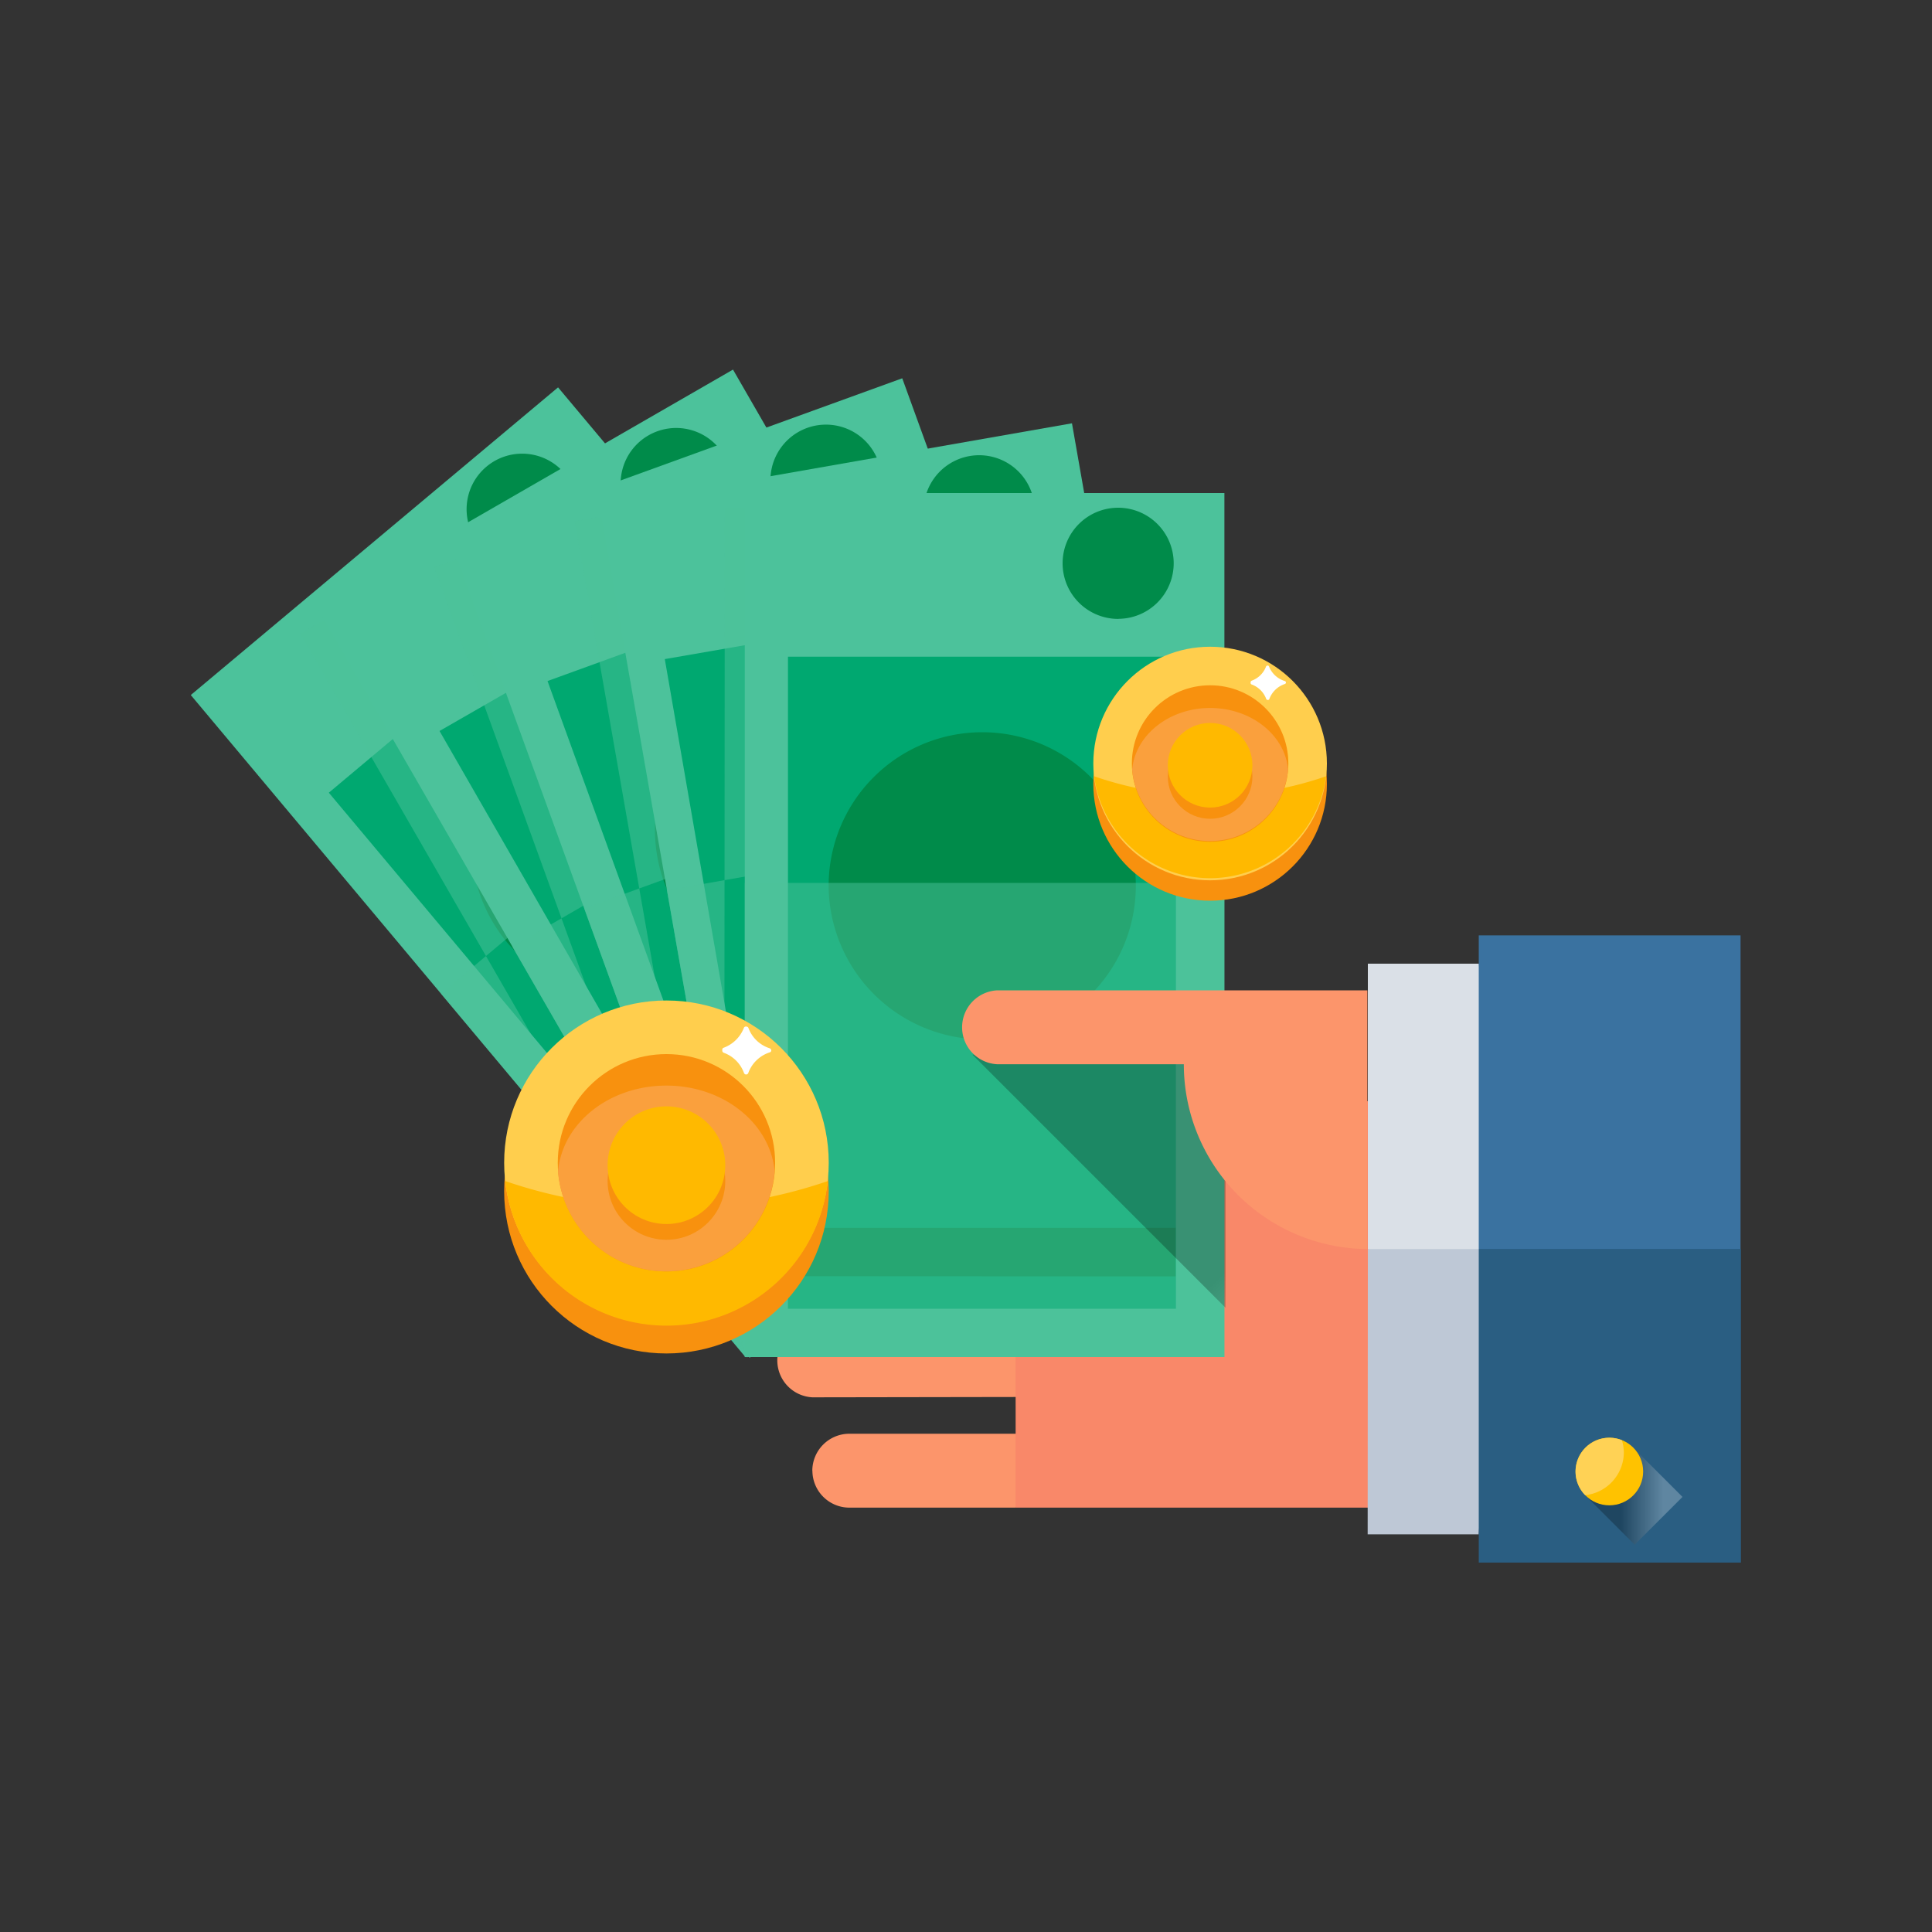 <svg xmlns="http://www.w3.org/2000/svg" xmlns:xlink="http://www.w3.org/1999/xlink" viewBox="0 0 200 200"><rect x="0" y="0" width="200" height="200" fill="#333333" stroke="none"/><defs><style>.cls-1{isolation:isolate;}.cls-2{fill:#fc956b;}.cls-3{fill:#f98869;}.cls-4{fill:#bec8d6;}.cls-5{fill:#dae0e7;}.cls-6{fill:#2a5e82;}.cls-7{fill:#3a72a0;}.cls-15,.cls-8{opacity:0.25;}.cls-14,.cls-15,.cls-8{mix-blend-mode:multiply;}.cls-8{fill:url(#linear-gradient);}.cls-9{fill:#ffc200;}.cls-10{fill:#ffd255;}.cls-11,.cls-14{fill:#4cc29b;}.cls-12{fill:#00a870;}.cls-13{fill:#008b4a;}.cls-14{opacity:0.5;}.cls-15{fill:url(#linear-gradient-2);}.cls-16{fill:#f8910e;}.cls-17{fill:#ffce4d;}.cls-18{fill:#ffb900;}.cls-19{fill:#faa03d;}.cls-20{fill:#fff;}</style><linearGradient id="linear-gradient" x1="171.27" x2="168.19" y1="157.04" y2="153.96" gradientTransform="translate(-60 164.99) rotate(-45)" gradientUnits="userSpaceOnUse"><stop offset="0" stop-color="#fff"/><stop offset="1"/></linearGradient><linearGradient id="linear-gradient-2" x1="113.78" x2="113.78" y1="126.71" y2="108.45" xlink:href="#linear-gradient"/></defs><title>moneyline_wager</title><g class="cls-1"><g id="Layer_1"><path d="M84.1 152.25a3.83 3.83 0 0 0 3.82 3.82h17.2l9.58-7.65H87.92a3.84 3.84 0 0 0-3.83 3.83zm0 0M114.7 144.6V137H84.1a3.83 3.83 0 0 0 0 7.65zm-30.6 0M114.7 125.47H80.27a3.83 3.83 0 1 0 0 7.65h34.43zm0 7.65M114.7 121.65l-9.57-7.65h-21a3.83 3.83 0 0 0 0 7.66zm-30.6 0" class="cls-2"/><path d="M105.13 114h40.28v42.07h-40.27z" class="cls-3"/><path d="M141.58 158.83h11.5l1.92-31.38-13.4 1.85zm0-29.53" class="cls-4"/><path d="M155 129.3l-1.9-29.54h-11.5v29.54zm-13.4 0" class="cls-5"/><path d="M158.8 125.7l21.42 3.6v32.46h-27.14V129.3zm-5.72 3.6" class="cls-6"/><path d="M153.08 96.83h27.1v32.46h-27.1z" class="cls-7"/><path d="M169.07 149.86l5.1 5.1-4.95 4.95-5.1-5.1z" class="cls-8"/><circle cx="166.6" cy="152.33" r="3.5" class="cls-9"/><path d="M163.1 152.33a3.48 3.48 0 0 0 1 2.45 4.48 4.48 0 0 0 4-4.45 4.65 4.65 0 0 0-.2-1.24 3.5 3.5 0 0 0-4.8 3.23z" class="cls-10"/><path d="M19.75 71.95L57.77 40.1l57.42 68.5-38.03 31.87z" class="cls-11"/><path d="M34.04 82.06l30.76-25.8 43.33 51.7-30.76 25.8z" class="cls-12"/><path d="M102.83 101.6l3.22 3.85-30.76 25.78-3.25-3.84 30.78-25.8zM57.77 57.1a5.75 5.75 0 1 0-8.13-.7 5.76 5.76 0 0 0 8.13.7zM75 99.48a15.9 15.9 0 1 0-22.5-1.92A16 16 0 0 0 75 99.48z" class="cls-13"/><path d="M45.65 102.87L83.68 71l31.5 37.6-38.02 31.87zM67.76 129.22l9.46 11.3 36.65-30.7-5.28-9.15-24.85-29.65-20.2-24.12-32.46 18.7 36.66 63.62z" class="cls-14"/><path d="M32.9 63.03l42.98-24.77 44.63 77.46-42.98 24.77z" class="cls-11"/><path d="M45.5 75.67L80.45 55.6l33.75 58.7-34.95 20.08z" class="cls-12"/><path d="M109.57 106.64l2.5 4.35-34.76 20.03-2.52-4.33 34.8-20.06zM72.93 55A5.75 5.75 0 1 0 65 52.9a5.76 5.76 0 0 0 7.93 2.1zM82.55 99.72a15.9 15.9 0 1 0-21.8-5.8 16 16 0 0 0 21.8 5.8z" class="cls-13"/><path d="M53.04 98L96.02 73.2l24.5 42.5-43 24.77zM70 127.75l7.36 12.77 41.4-23.87-3.6-9.93-19.3-33.5-15.72-27.27-35.2 12.78 25.05 69.02z" class="cls-14"/><path d="M46.7 56.1L93.4 39.16l30.5 84.07-46.67 16.93z" class="cls-11"/><path d="M56.68 70.5l37.75-13.7 23 63.44-37.74 13.7z" class="cls-12"/><path d="M114.63 112.33l1.7 4.7-37.7 13.7-1.74-4.7 37.73-13.7zM87.5 55.1a5.75 5.75 0 1 0-7.4-3.43 5.77 5.77 0 0 0 7.4 3.43zM89.22 100.82a15.9 15.9 0 1 0-20.47-9.5 16 16 0 0 0 20.47 9.5z" class="cls-13"/><path d="M60.48 94.04l46.66-16.93 16.74 46.14-46.66 16.93zM72.23 126.28l5.03 13.86 44.93-16.32-1.83-10.4-13.2-36.36L96.4 47.48l-36.9 6.48 12.7 72.32z" class="cls-14"/><path d="M62.07 52.4l48.9-8.58 15.46 88.1-48.9 8.6z" class="cls-11"/><path d="M68.82 68.23l39.36-6.83 11.47 66.14-39.36 6.83z" class="cls-12"/><path d="M119.16 119.6l.87 4.95-39.53 6.94-.9-4.95 39.56-6.95zM102.4 58.53a5.75 5.75 0 1 0-6.7-4.66 5.77 5.77 0 0 0 6.7 4.66zM96.14 103.86A15.9 15.9 0 1 0 77.64 91a16 16 0 0 0 18.5 12.86z" class="cls-13"/><path d="M69.04 92.16l48.9-8.58 8.5 48.34-48.9 8.6zM74.98 126l2.55 14.5 47.08-8.26.02-10.56-6.7-38.1-5.43-31-37.47-.02-.05 73.43z" class="cls-14"/><path d="M77.1 51.04h49.65v89.44H77.1z" class="cls-11"/><path d="M81.57 67.98h40.16v67.5H81.57z" class="cls-12"/><path d="M121.7 127.1v5.03l-40.12-.02-.02-5h40.15zM115.8 64.06a5.75 5.75 0 1 0-5.8-5.75 5.76 5.76 0 0 0 5.8 5.76zM101.78 107.6a15.9 15.9 0 1 0-16-15.9 16 16 0 0 0 16 15.9z" class="cls-13"/><path d="M77.1 91.4h49.64v49.08H77.1z" class="cls-14"/><path d="M100.67 109.18l26.2 26.2v-28.52l-26.2 2.32z" class="cls-15"/><path d="M103.23 102.52a3.83 3.83 0 0 0 0 7.65h19.32a19.12 19.12 0 0 0 19 19.13v-26.78zm0 0" class="cls-2"/><circle cx="68.99" cy="123.31" r="16.8" class="cls-16"/><circle cx="68.99" cy="120.37" r="16.8" class="cls-17"/><path d="M69 125a50.43 50.43 0 0 0 16.7-2.74 16.8 16.8 0 0 1-33.4 0A50.43 50.43 0 0 0 69 125z" class="cls-18"/><circle cx="68.99" cy="120.37" r="11.25" class="cls-16"/><path d="M57.77 121.25c.45-5 5.3-8.87 11.22-8.87s10.75 3.92 11.2 8.87a11.25 11.25 0 0 1-22.43 0z" class="cls-19"/><path d="M77.25 106.27a.24.24 0 0 1 .23.15 3.47 3.47 0 0 0 2.2 2.1.24.24 0 0 1 .16.2.2.2 0 0 1-.16.22 3.52 3.52 0 0 0-2.22 2.14.23.23 0 0 1-.22.15.23.23 0 0 1-.22-.15 3.5 3.5 0 0 0-2.1-2.1.24.24 0 0 1-.15-.2v-.12a.2.2 0 0 1 .15-.2 3.57 3.57 0 0 0 2.08-2.04.22.22 0 0 1 .25-.15z" class="cls-20"/><circle cx="68.99" cy="122.25" r="6.09" class="cls-16"/><circle cx="68.99" cy="120.62" r="6.09" class="cls-18"/><circle cx="125.27" cy="81.15" r="12.09" class="cls-16"/><circle cx="125.27" cy="79.04" r="12.09" class="cls-17"/><path d="M125.27 82.36a36.34 36.34 0 0 0 12-2 12.1 12.1 0 0 1-24 0 36.34 36.34 0 0 0 12 2z" class="cls-18"/><circle cx="125.27" cy="79.04" r="8.1" class="cls-16"/><path d="M117.2 79.67c.32-3.57 3.82-6.38 8.07-6.38s7.75 2.8 8.07 6.37a8.1 8.1 0 0 1-16.14 0z" class="cls-19"/><path d="M131.2 68.9a.15.15 0 0 1 .17.1 2.56 2.56 0 0 0 1.63 1.5.16.16 0 0 1 .12.16.16.16 0 0 1-.12.15 2.58 2.58 0 0 0-1.6 1.55.15.15 0 0 1-.16.1.17.17 0 0 1-.16-.1 2.52 2.52 0 0 0-1.5-1.5.17.17 0 0 1-.12-.15v-.1a.2.2 0 0 1 .1-.14 2.5 2.5 0 0 0 1.5-1.47.17.17 0 0 1 .15-.1z" class="cls-20"/><circle cx="125.27" cy="80.38" r="4.38" class="cls-16"/><circle cx="125.27" cy="79.22" r="4.38" class="cls-18"/></g></g></svg>